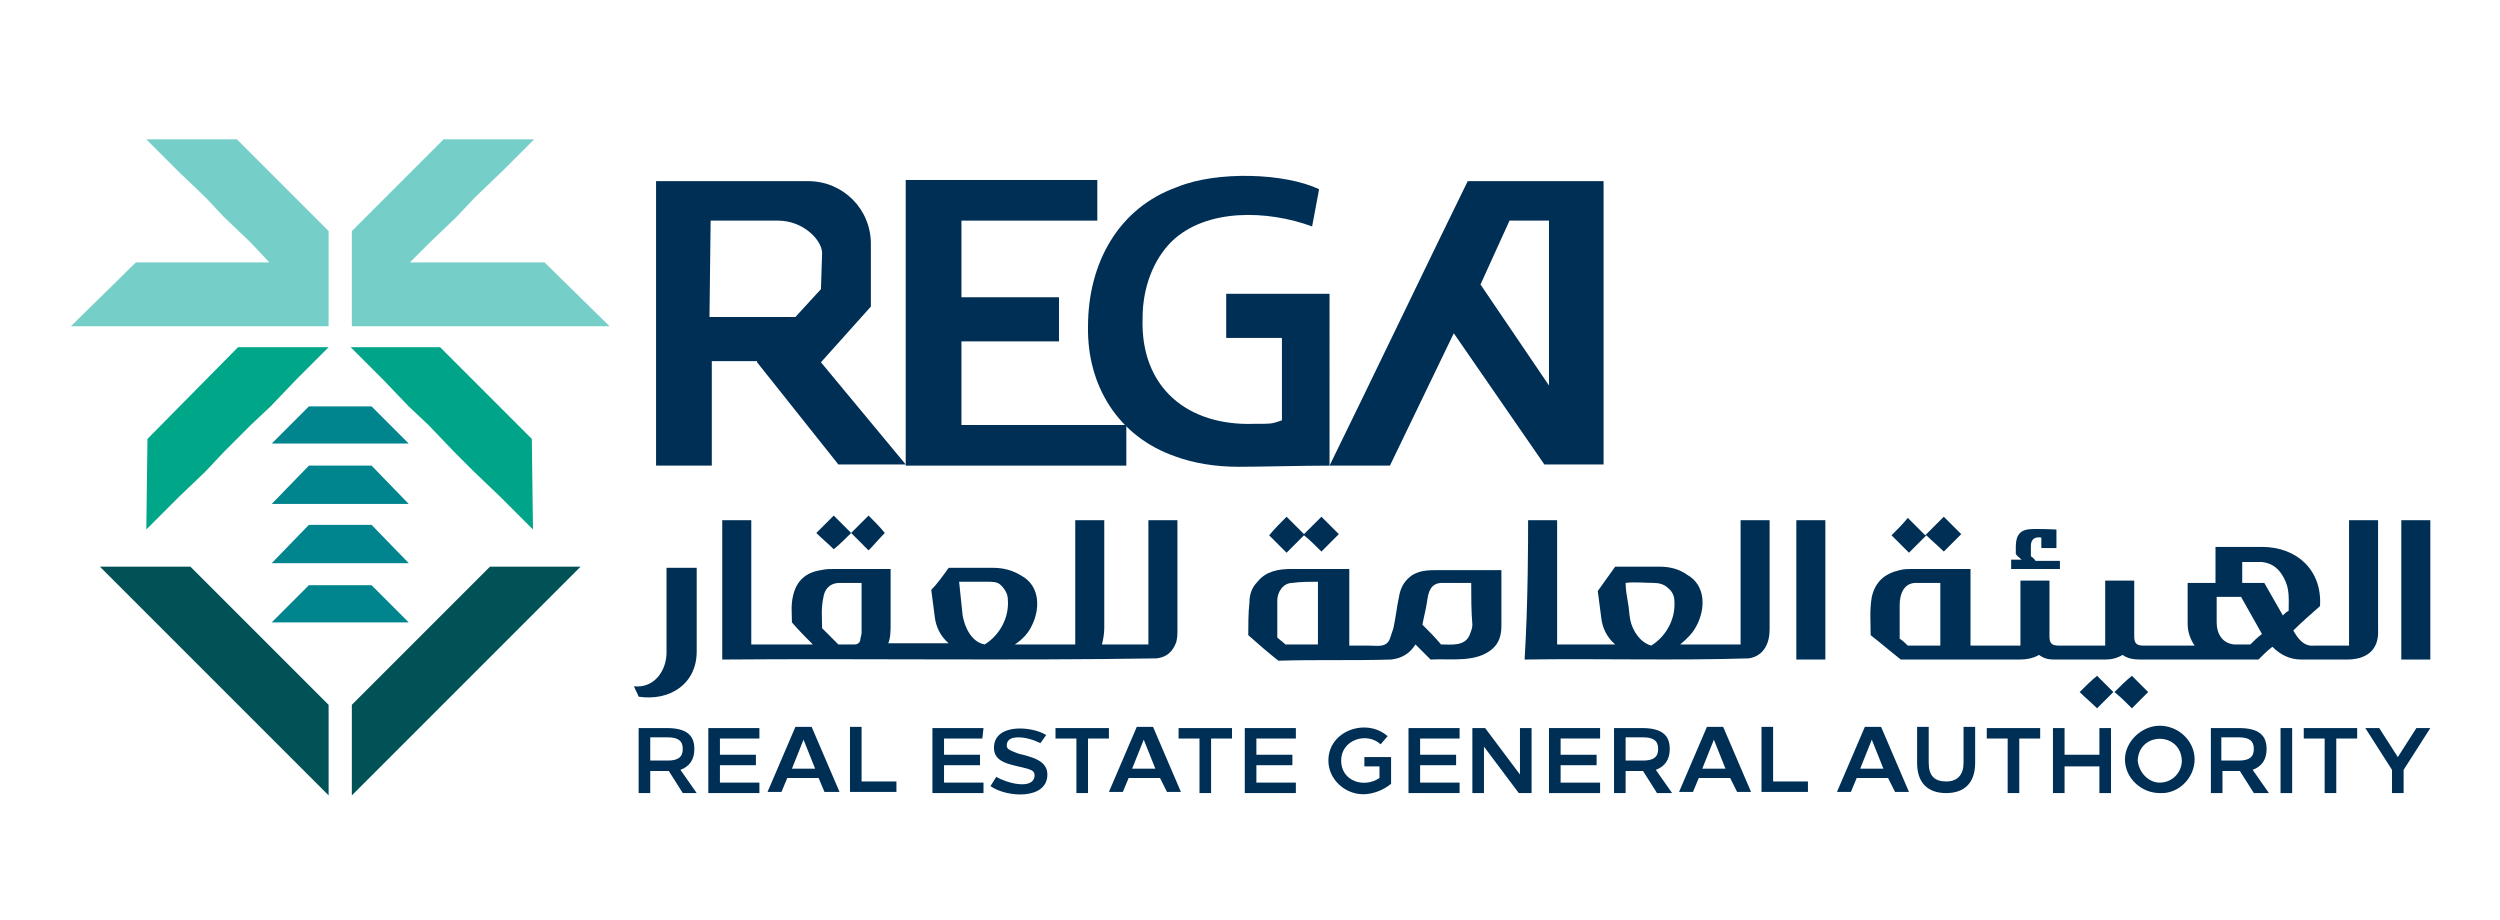 <svg xmlns="http://www.w3.org/2000/svg" xmlns:xlink="http://www.w3.org/1999/xlink" id="Layer_1" x="0px" y="0px" width="215.3px" height="79.2px" viewBox="0 0 215.3 79.2" style="enable-background:new 0 0 215.3 79.2;" xml:space="preserve"><style type="text/css">	.st0{fill:#002F56;}	.st1{fill:#005257;}	.st2{fill:#75CEC8;}	.st3{fill:#00A688;}	.st4{fill:#00A488;}	.st5{fill:#00848D;}</style><g>	<g>		<path class="st0" d="M182.8,56.4c-0.5,0.3-1,0.4-1.5,0.4c-1.5,0-3,0-4.4,0c-0.5,0-0.9-0.1-1.3-0.4c-0.5,0.3-1.1,0.4-1.7,0.4   c-3.4,0-6.8,0-10.2,0c-0.9-0.7-1.7-1.4-2.6-2.1c0-1.1-0.1-2.2,0.1-3.3c0.3-1.3,1.1-2,2.4-2.3c0.4-0.1,0.7-0.1,1.1-0.1   c1.8,0,5,0,5,0l0,0c0,1.9,0,3.6,0,6.6h4.3v-5.6h2.5c0,0.4,0,1.1,0,1.5c0,0,0,2.2,0,3.3c0,0.6,0.2,0.8,0.8,0.8c1.3,0,2.7,0,4,0   v-5.6h2.5c0,1.7,0,2.5,0,4.8c0,0.6,0.2,0.8,0.8,0.8c1.5,0,3,0,4.4,0c-0.4-0.6-0.6-1.2-0.6-1.9c0-0.7,0-2.2,0-2.2c0-0.3,0-1,0-1.3   h2.4v-3.1c1.3,0,2.7,0,4,0c3,0,5.2,2,5,5.1c-0.8,0.7-1.6,1.4-2.3,2.1c0.4,0.7,0.9,1.4,1.8,1.3c1,0,2,0,3,0V44.8h2.5   c0,1.8,0,5.3,0,9.4c0.1,1.8-1,2.6-2.7,2.6c-1.3,0-2.6,0-3.9,0c-1,0-1.8-0.4-2.5-1.1c-0.4,0.3-0.8,0.7-1.2,1.1c-3.4,0-6.8,0-10.2,0   C183.7,56.8,183.2,56.7,182.8,56.4L182.8,56.4z M167.1,50.2c-0.7,0-1.4,0-2.1,0c-1,0-1.4,0.9-1.4,1.9c0,1,0,1.9,0,2.9   c0.3,0.2,0.5,0.4,0.7,0.6h2.8V50.2L167.1,50.2z M194.8,54.6c-0.6-1.1-1.2-2.1-1.8-3.2h-2.1c0,0.7,0,1.5,0,2.2c0,1,0.5,1.8,1.5,1.9   c0.5,0,0.9,0,1.4,0C194.1,55.2,194.4,54.9,194.8,54.6L194.8,54.6z M195,50.2c0.5,0.9,1.1,1.9,1.6,2.8c0.2-0.2,0.3-0.3,0.5-0.4   c0-1,0.1-1.9-0.4-2.8c-0.4-0.8-1-1.3-1.9-1.4c-0.6,0-1.2,0-1.7,0v1.8L195,50.2L195,50.2z"></path>		<path class="st0" d="M209.3,56.8h-2.5v-12h2.5V56.8z"></path>		<path class="st0" d="M177.1,45.6v1.6h-1.3v-0.9c-0.5-0.1-0.9,0.1-0.9,0.7c0,0.3,0,0.6,0,0.9c0.1,0.1,0.3,0.2,0.4,0.4h2.1V49h-4.2   v-0.8h0.9c-0.2-0.2-0.4-0.3-0.5-0.5c0-0.9-0.1-1.9,1-2.1C175.2,45.5,177,45.6,177.1,45.6L177.1,45.6L177.1,45.6z"></path>		<path class="st0" d="M167.4,44.5c0.5,0.5,1,1,1.5,1.5c-0.5,0.5-1,1-1.5,1.5c-0.5-0.5-1-0.9-1.5-1.4c-0.5,0.5-1,1-1.5,1.5   c-0.5-0.5-1-1-1.5-1.5c0.5-0.5,1-1,1.4-1.5c0.5,0.5,1,1,1.5,1.5C166.4,45.5,166.9,45,167.4,44.5L167.4,44.5z"></path>		<path class="st0" d="M179.1,59.6c0.5-0.5,1-1,1.5-1.4c0.5,0.5,1,1,1.4,1.4c-0.5,0.5-1,1-1.4,1.4C180.1,60.5,179.6,60.1,179.1,59.6   L179.1,59.6z"></path>		<path class="st0" d="M185,59.6c-0.5,0.5-1,1-1.4,1.4c-0.5-0.5-1-1-1.5-1.4c0.5-0.5,1-1,1.5-1.4C184,58.6,184.5,59.1,185,59.6z"></path>	</g>	<g>		<path class="st0" d="M131.6,44.8h2.5v10.7h5c-0.7-0.6-1.1-1.4-1.2-2.3c-0.1-0.7-0.2-1.5-0.3-2.3c0.5-0.7,1-1.4,1.5-2.1   c1.3,0,2.6,0,3.8,0c0.9,0,1.7,0.2,2.4,0.7c1.6,0.9,1.6,2.9,0.8,4.4c-0.3,0.6-0.8,1.1-1.4,1.6h5.2V44.8h2.5c0,1.9,0,5.2,0,9.4   c0,1.2-0.5,2.3-1.8,2.5c-6.4,0.2-12.9,0-19.3,0.1C131.6,51.9,131.6,46.5,131.6,44.8L131.6,44.8z M140,50.2c0,0.6,0.1,1.1,0.2,1.7   c0.1,0.5,0.1,1,0.2,1.5c0.2,0.9,0.8,1.9,1.8,2.2c1.3-0.8,2.1-2.3,2-3.8c0-0.5-0.2-0.9-0.6-1.2c-0.3-0.3-0.8-0.4-1.2-0.4   C141.6,50.2,140.8,50.1,140,50.2L140,50.2z"></path>		<path class="st0" d="M123.2,56.8c-0.4-0.4-0.9-0.9-1.3-1.3c-0.5,0.8-1.2,1.2-2.1,1.3c-3.2,0.1-6.5,0-9.7,0.1   c-0.9-0.7-1.7-1.4-2.6-2.2c0-0.9,0-1.9,0.1-2.8c0-0.7,0.2-1.3,0.7-1.8c0.7-0.9,1.8-1.1,2.9-1.1c1.8,0,5,0,5,0l0,0   c0,1.8,0,3.6,0,6.6c0.6,0,1.1,0,1.7,0c0.7,0,1.5,0.2,1.8-0.6c0.1-0.3,0.2-0.6,0.3-0.9c0.2-0.9,0.3-1.9,0.5-2.8   c0.1-0.6,0.4-1.2,0.9-1.6c0.7-0.6,1.6-0.6,2.5-0.6c1.9,0,5.4,0,5.4,0c0,1.7,0,2.7,0,4.8c0,0.8-0.2,1.5-0.8,2   C127.1,57.1,124.9,56.7,123.2,56.8L123.2,56.8z M126.7,50.2c-0.9,0-1.7,0-2.5,0c-1,0-1.2,0.8-1.3,1.6c-0.1,0.7-0.3,1.4-0.4,2   c0.6,0.6,1.1,1.1,1.6,1.7c0.9,0,2.1,0.2,2.5-0.9c0.1-0.3,0.2-0.5,0.2-0.8C126.7,52.6,126.7,51.4,126.7,50.2L126.7,50.2z    M113.5,55.5v-5.4c-0.7,0-1.5,0-2.2,0.1c-0.8,0-1.3,0.8-1.3,1.5c0,1.1,0,2.1,0,3.2c0.2,0.2,0.5,0.4,0.7,0.6L113.5,55.5L113.5,55.5   z"></path>		<path class="st0" d="M154.7,44.8h2.5c0,2,0,6.9,0,12h-2.5L154.7,44.8L154.7,44.8z"></path>		<path class="st0" d="M110.8,44.5c0.5,0.5,1,1,1.5,1.5c0.5-0.5,1-1,1.5-1.5c0.5,0.5,1,1,1.5,1.5c-0.5,0.5-1,1-1.5,1.5   c-0.5-0.5-1-1-1.5-1.4c-0.5,0.5-1,1-1.5,1.5c-0.5-0.5-1-1-1.5-1.5C109.8,45.5,110.3,45,110.8,44.5L110.8,44.5z"></path>	</g>	<g>		<path class="st0" d="M81.7,48.9c1.3,0,2.5,0,3.8,0c0.9,0,1.7,0.2,2.5,0.7c1.6,0.9,1.6,2.9,0.8,4.4c-0.3,0.6-0.8,1.1-1.4,1.5h5.2   V44.8h2.5c0,0.4,0,1.1,0,1.5c0,0,0,5.2,0,7.8c0,0.5-0.1,1-0.2,1.4h4V44.8h2.5c0,2.4,0,5,0,9.4c0,0.4,0,0.7-0.1,1.1   c-0.3,0.8-0.8,1.3-1.7,1.4c-12.5,0.2-25,0-37.4,0.1c0-4.8,0-10.3,0-12h2.5v10.7H70c-0.6-0.6-1.2-1.2-1.8-1.9   c0-0.8-0.1-1.5,0.1-2.3c0.3-1.3,1.1-2,2.4-2.2c0.4-0.1,0.8-0.1,1.2-0.1c1.7,0,4.8,0,4.8,0l0,0c0,1.7,0,2.6,0,4.7   c0,0.6,0,1.2-0.2,1.7h5.2c-0.7-0.6-1.1-1.4-1.2-2.3c-0.1-0.7-0.2-1.5-0.3-2.3C80.7,50.3,81.2,49.6,81.7,48.9L81.7,48.9z    M84.8,55.5c1.3-0.8,2.1-2.3,2-3.8c0-0.5-0.2-0.9-0.6-1.3c-0.3-0.3-0.7-0.3-1.2-0.3c-0.8,0-1.6,0-2.4,0c0.1,1,0.2,1.9,0.3,2.9   C83.1,54.1,83.7,55.3,84.8,55.5z M70.8,54.1c0.5,0.5,0.9,0.9,1.4,1.4c0.5,0,1,0,1.4,0c0.3,0,0.5-0.2,0.5-0.5   c0-0.1,0.1-0.3,0.1-0.5c0-1.4,0-2.8,0-4.3c-0.6,0-1.3,0-1.9,0c-0.8,0-1.3,0.5-1.4,1.3C70.7,52.4,70.8,53.3,70.8,54.1L70.8,54.1z"></path>		<path class="st0" d="M55,60c-0.1-0.3-0.3-0.6-0.4-0.9c1.7,0.2,2.8-1.3,2.8-2.9c0-2.5,0-4.8,0-7.3H60c0,2.3,0,4.8,0,7.2   C60,58.9,57.7,60.4,55,60L55,60z"></path>		<path class="st0" d="M73.3,45.9c-0.5,0.5-1,1-1.5,1.4c-0.5-0.5-1-0.9-1.5-1.4c0.5-0.5,1-1,1.5-1.5C72.3,44.9,72.8,45.4,73.3,45.9   c0.5-0.5,1-1,1.5-1.5c0.5,0.5,1,1,1.4,1.5c-0.5,0.5-0.9,1-1.4,1.5C74.3,46.9,73.8,46.4,73.3,45.9L73.3,45.9z"></path>	</g>	<path class="st0" d="M58.8,68.3l-1.2-1.9H56v1.9h-1v-5.6h2.4c1.7,0,2.4,0.6,2.4,1.8c0,0.9-0.4,1.5-1.2,1.8l1.4,2H58.8L58.8,68.3z   M56,65.5h1.5c0.9,0,1.3-0.3,1.3-1s-0.4-1-1.3-1H56V65.5z"></path>	<path class="st0" d="M65.4,63.6H62V65h3.1v0.9H62v1.5h3.4v0.9H61v-5.6h4.4L65.4,63.6L65.4,63.6z"></path>	<path class="st0" d="M70.5,67h-2.7l-0.5,1.2h-1.2l2.4-5.6h1.4l2.4,5.6H71L70.5,67L70.5,67z M70.2,66.2l-1-2.5l-1,2.5H70.2  L70.2,66.2z"></path>	<path class="st0" d="M74.2,67.3h3v0.9h-4v-5.6h1V67.3L74.2,67.3z"></path>	<path class="st0" d="M84.6,63.6h-3.3V65h3.1v0.9h-3.1v1.5h3.4v0.9h-4.4v-5.6h4.4L84.6,63.6L84.6,63.6z"></path>	<path class="st0" d="M89.6,64c-0.6-0.3-1.3-0.5-1.9-0.5c-0.6,0-1,0.2-1,0.7c0,0.3,0.2,0.4,1,0.7c1.2,0.3,2.5,0.6,2.5,1.8  c0,2.2-3.5,2-4.9,1l0.5-0.8c0.8,0.5,3.2,1.2,3.3-0.1c0-0.4-0.2-0.5-1-0.7c-1.3-0.3-2.5-0.5-2.5-1.7c0-2.1,3.2-1.9,4.5-1.1L89.6,64  L89.6,64z"></path>	<path class="st0" d="M95.5,63.6h-1.8v4.7h-1v-4.7h-1.8v-0.9h4.6L95.5,63.6L95.5,63.6z"></path>	<path class="st0" d="M99.9,67h-2.7l-0.5,1.2h-1.2l2.4-5.6h1.4l2.4,5.6h-1.2L99.9,67L99.9,67z M99.5,66.2l-1-2.5l-1,2.5H99.5  L99.5,66.2z"></path>	<path class="st0" d="M106.1,63.6h-1.8v4.7h-1v-4.7h-1.8v-0.9h4.6L106.1,63.6L106.1,63.6z"></path>	<path class="st0" d="M111.5,63.6h-3.3V65h3.1v0.9h-3.1v1.5h3.4v0.9h-4.4v-5.6h4.4V63.6z"></path>	<path class="st0" d="M118.9,64.1c-1.2-1.1-3.4-0.4-3.4,1.4c0,1.8,2,2.4,3.3,1.5v-1h-1.3v-0.8h2.3v2.3c-0.6,0.5-1.5,0.9-2.4,0.9  c-1.6,0-3-1.3-3-2.9c0-2.6,3.3-3.7,5.1-2.1L118.9,64.1L118.9,64.1z"></path>	<path class="st0" d="M125.6,63.6h-3.3V65h3.1v0.9h-3.1v1.5h3.4v0.9h-4.4v-5.6h4.4V63.6z"></path>	<path class="st0" d="M131.9,62.7v5.6h-1.1l-3-4v4h-1v-5.6h1.1l3,4v-4H131.9L131.9,62.7z"></path>	<path class="st0" d="M137.7,63.6h-3.3V65h3.1v0.9h-3.1v1.5h3.4v0.9h-4.4v-5.6h4.4V63.6z"></path>	<path class="st0" d="M142.7,68.3l-1.2-1.9H140v1.9h-1v-5.6h2.4c1.7,0,2.4,0.6,2.4,1.8c0,0.9-0.4,1.5-1.2,1.8l1.4,2H142.7  L142.7,68.3z M140,65.5h1.5c0.9,0,1.3-0.3,1.3-1s-0.4-1-1.3-1H140V65.5z"></path>	<path class="st0" d="M149,67h-2.7l-0.5,1.2h-1.2l2.4-5.6h1.4l2.4,5.6h-1.2L149,67L149,67z M148.6,66.2l-1-2.5l-1,2.5H148.6  L148.6,66.2z"></path>	<path class="st0" d="M152.7,67.3h3v0.9h-4v-5.6h1V67.3L152.7,67.3z"></path>	<path class="st0" d="M162.6,67h-2.7l-0.5,1.2h-1.2l2.4-5.6h1.4l2.4,5.6h-1.2L162.6,67L162.6,67z M162.2,66.2l-1-2.5l-1,2.5H162.2  L162.2,66.2z"></path>	<path class="st0" d="M170.1,65.7c0,1.7-0.9,2.6-2.5,2.6s-2.5-0.9-2.5-2.6v-3.1h1v3.1c0,1.1,0.5,1.6,1.5,1.6s1.5-0.6,1.5-1.6v-3.1h1  L170.1,65.7L170.1,65.7z"></path>	<path class="st0" d="M175.7,63.6h-1.8v4.7h-1v-4.7h-1.8v-0.9h4.6L175.7,63.6L175.7,63.6z"></path>	<path class="st0" d="M181.8,68.3h-1v-2.3h-3v2.3h-1v-5.6h1V65h3v-2.3h1V68.3z"></path>	<path class="st0" d="M186,68.3c-1.6,0-3-1.3-3-2.9c0-1.5,1.4-2.9,3-2.9c1.6,0,3,1.3,3,2.9C189,67,187.6,68.4,186,68.3z M186,67.4  c1.1,0,1.9-0.9,1.9-1.9c-0.1-2.5-3.7-2.5-3.8,0C184.2,66.5,185,67.4,186,67.4L186,67.4z"></path>	<path class="st0" d="M194.1,68.3l-1.2-1.9h-1.5v1.9h-1v-5.6h2.4c1.7,0,2.4,0.6,2.4,1.8c0,0.9-0.4,1.5-1.2,1.8l1.4,2H194.1  L194.1,68.3z M191.3,65.5h1.5c0.9,0,1.3-0.3,1.3-1s-0.4-1-1.3-1h-1.5V65.5z"></path>	<path class="st0" d="M197.4,68.3h-1v-5.6h1V68.3z"></path>	<path class="st0" d="M203,63.6h-1.8v4.7h-1v-4.7h-1.8v-0.9h4.6L203,63.6L203,63.6z"></path>	<path class="st0" d="M209.3,62.7l-2.3,3.6v2h-1v-2l-2.3-3.6h1.2l1.6,2.5l1.6-2.5L209.3,62.7L209.3,62.7z"></path></g><g>	<polygon class="st0" points="91.2,29.4 91.2,25.6 82.8,25.6 82.8,19 94.5,19 94.5,15.5 78,15.5 78,40.1 97,40.1 97,36.6 82.8,36.6   82.8,29.4  "></polygon>	<path class="st0" d="M133,40h5.1V15.6h-11.7c-3,6.1-8.9,18.4-11.9,24.5h5.2l5.5-11.4L133,40L133,40z M130,19h3.4v14.2l-5.9-8.7  L130,19L130,19z"></path>	<path class="st0" d="M101.4,16.1c-5.1,1.8-7.7,6.6-7.7,12c-0.1,5.1,2.6,9.5,7.5,11.2c1.6,0.6,3.5,0.9,5.5,0.9  c1.6,0,5.7-0.1,7.8-0.1V25.3h-8.9v3.8h4.8v7.1c-0.9,0.3-0.8,0.3-2.4,0.3c-5.7,0.2-9.8-3.1-9.6-9.1c0-2.6,0.9-5,2.5-6.6  c3-2.9,8.3-2.7,12.1-1.3l0.6-3.2C110.7,14.9,104.8,14.7,101.4,16.1L101.4,16.1z"></path>	<path class="st0" d="M65.2,31.2l7,8.8H78l-7.3-8.8l4.3-4.8V21c0-3-2.4-5.4-5.4-5.4H56.5v24.5h4.8v-9h3.9L65.2,31.2L65.2,31.2z   M61.1,27.3l0.1-8.3H67c2.2,0,3.8,1.7,3.8,2.8l-0.1,3.1l-2.2,2.4C68.5,27.3,61.1,27.3,61.1,27.3z"></path></g><g>	<polygon class="st1" points="8.6,48.8 28.3,68.5 28.3,60.7 16.4,48.8  "></polygon>	<polygon class="st1" points="30.3,60.7 30.3,68.5 50,48.8 42.2,48.8  "></polygon>	<polygon class="st2" points="28.3,28.1 28.3,27.7 28.3,22.6 28.3,22.6 28.3,19.9 20.4,12 20.4,12 12.6,12 15.4,14.8 17.7,17   19.3,18.7 21.6,20.9 23.2,22.6 23.3,22.6 11.6,22.6 11.7,22.6 6.1,28.1  "></polygon>	<polygon class="st3" points="15.4,42.8 17.7,40.6 19.3,38.9 21.6,36.6 23.3,35 25.5,32.7 28.3,29.9 20.5,29.9 12.7,37.8 12.7,37.8   12.6,45.6  "></polygon>	<polygon class="st2" points="46.9,22.6 46.9,22.6 35.8,22.6 35.3,22.6 35.3,22.6 37,20.9 39.3,18.7 40.9,17 43.2,14.8 46,12   38.2,12 38.2,12 30.3,19.9 30.3,22.6 30.3,27.7 30.3,28.1 52.5,28.1  "></polygon>	<polygon class="st4" points="35.2,35 36.9,36.6 39.1,38.9 40.8,40.6 43.1,42.8 45.9,45.6 45.8,37.8 45.8,37.8 37.9,29.9 30.2,29.9   33,32.7  "></polygon>	<polygon class="st5" points="32,35 26.6,35 23.4,38.2 35.2,38.2  "></polygon>	<polygon class="st5" points="32,40.1 26.6,40.1 23.4,43.4 35.2,43.4  "></polygon>	<polygon class="st5" points="32,45.2 26.6,45.2 23.4,48.5 35.2,48.5  "></polygon>	<polygon class="st5" points="23.4,53.6 35.2,53.6 32,50.4 26.6,50.4  "></polygon></g></svg>